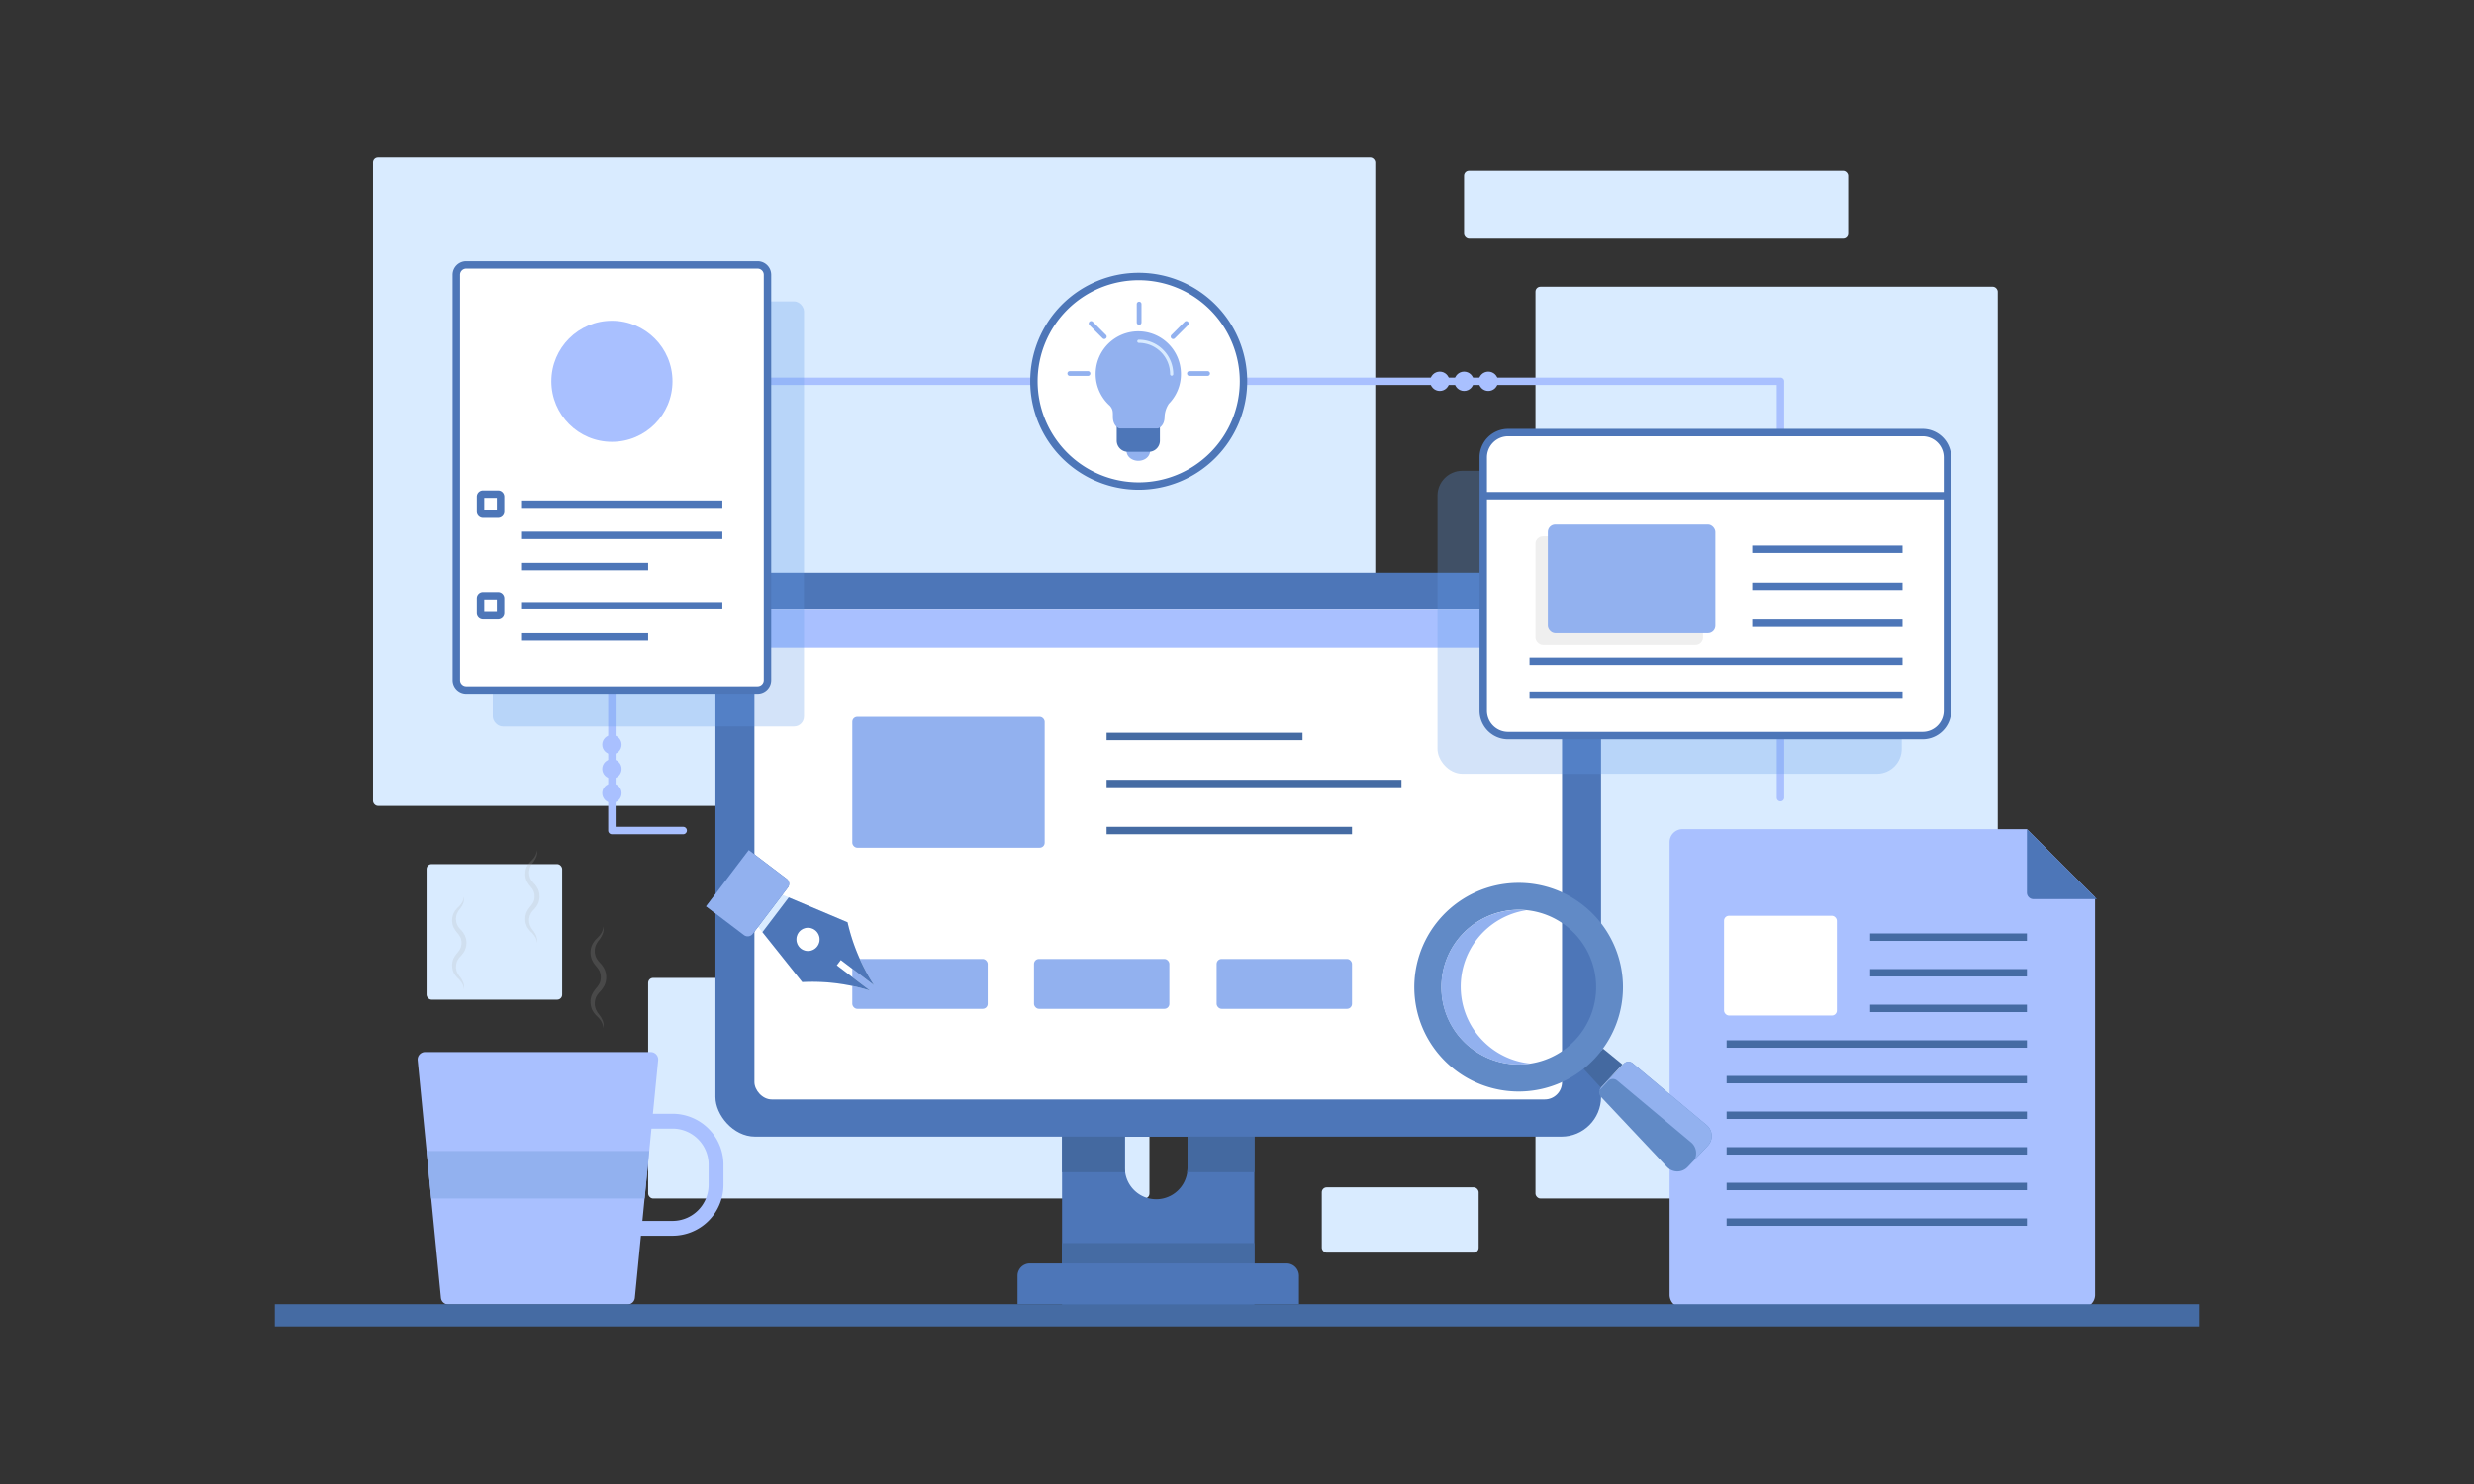 <svg xmlns="http://www.w3.org/2000/svg" viewBox="0 0 1000 600"><rect x="0" y="0" width="1000" height="600" fill="#333333" stroke="none"/><rect width="54.799" height="54.799" x="172.428" y="349.382" fill="#d9ebff" rx="2" class="colord9ebff svgShape"></rect><rect width="155.25" height="27.436" x="591.774" y="69.065" fill="#d9ebff" rx="2" class="colord9ebff svgShape"></rect><rect width="63.412" height="26.408" x="534.264" y="480.057" fill="#d9ebff" rx="2" class="colord9ebff svgShape"></rect><rect width="186.861" height="368.639" x="620.643" y="115.928" fill="#d9ebff" rx="2" class="colord9ebff svgShape"></rect><rect width="202.627" height="89.184" x="261.981" y="395.383" fill="#d9ebff" rx="2" class="colord9ebff svgShape"></rect><rect width="405.098" height="262.119" x="150.796" y="63.714" fill="#d9ebff" rx="2" class="colord9ebff svgShape"></rect><circle cx="247.341" cy="320.689" r="3.911" fill="#a9c0ff" class="colora9c0ff svgShape"></circle><circle cx="247.341" cy="310.876" r="3.911" fill="#a9c0ff" class="colora9c0ff svgShape"></circle><circle cx="247.341" cy="301.063" r="3.911" fill="#a9c0ff" class="colora9c0ff svgShape"></circle><circle cx="581.961" cy="154.156" r="3.911" fill="#a9c0ff" class="colora9c0ff svgShape"></circle><circle cx="591.774" cy="154.156" r="3.911" fill="#a9c0ff" class="colora9c0ff svgShape"></circle><circle cx="601.587" cy="154.156" r="3.911" fill="#a9c0ff" class="colora9c0ff svgShape"></circle><path fill="#a9c0ff" d="M276.144 337.306H247.341a1.5 1.5 0 01-1.5-1.5V154.156a1.5 1.5 0 011.5-1.5H719.664a1.5 1.5 0 011.5 1.5V322.505a1.5 1.5 0 11-3 0V155.656H248.841V334.306H276.144a1.5 1.5 0 010 3zM846.843 362.761V523.513a5.235 5.235 0 01-5.236 5.236H680.096a5.251 5.251 0 01-5.236-5.236v-183.032a5.235 5.235 0 015.236-5.236H819.3z" class="colora9c0ff svgShape"></path><path fill="#4d76b8" d="M847.602,363.52H821.918a2.618,2.618,0,0,1-2.618-2.618V335.245L846.843,362.761Z" class="color4d76b8 svgShape"></path><rect width="45.6" height="40.32" x="696.864" y="370.265" fill="#ffffff" rx="2" class="colorfff svgShape"></rect><rect width="121.396" height="3" x="697.904" y="492.605" fill="#456ba3" class="color456ba3 svgShape"></rect><rect width="121.396" height="3" x="697.904" y="478.205" fill="#456ba3" class="color456ba3 svgShape"></rect><rect width="121.396" height="3" x="697.904" y="463.805" fill="#456ba3" class="color456ba3 svgShape"></rect><rect width="121.396" height="3" x="697.904" y="449.405" fill="#456ba3" class="color456ba3 svgShape"></rect><rect width="121.396" height="3" x="697.904" y="435.005" fill="#456ba3" class="color456ba3 svgShape"></rect><rect width="121.396" height="3" x="697.904" y="420.605" fill="#456ba3" class="color456ba3 svgShape"></rect><rect width="63.396" height="3" x="755.904" y="406.205" fill="#456ba3" class="color456ba3 svgShape"></rect><rect width="63.396" height="3" x="755.904" y="391.805" fill="#456ba3" class="color456ba3 svgShape"></rect><rect width="63.396" height="3" x="755.904" y="377.405" fill="#456ba3" class="color456ba3 svgShape"></rect><path fill="#a9c0ff" d="M271.857,499.621H234.999a20.594,20.594,0,0,1-20.57-20.571v-8.168a20.594,20.594,0,0,1,20.57-20.571h36.858a20.595,20.595,0,0,1,20.571,20.571v8.168A20.595,20.595,0,0,1,271.857,499.621Zm-36.858-43.311a14.588,14.588,0,0,0-14.57,14.571v8.168a14.588,14.588,0,0,0,14.57,14.571h36.858a14.588,14.588,0,0,0,14.571-14.571v-8.168a14.588,14.588,0,0,0-14.571-14.571Z" class="colora9c0ff svgShape"></path><path fill="#a9c0ff" d="M266.028,428.658l-3.6,36.7-1.88,19.21L256.618,524.698a3.012,3.012,0,0,1-2.99,2.71h-72.4a3.013,3.013,0,0,1-2.99-2.71l-3.93-40.13-1.88-19.21-3.6-36.7a3.01,3.01,0,0,1,2.99-3.3h91.22A3.009,3.009,0,0,1,266.028,428.658Z" class="colora9c0ff svgShape"></path><polygon fill="#92b1ef" points="262.428 465.358 260.548 484.568 174.308 484.568 172.428 465.358 262.428 465.358" class="color92b1ef svgShape"></polygon><path fill="#aaaaaa" d="M187.55 362.467a5.986 5.986 0 01-.268 2.658 9.134 9.134 0 01-1.361 2.348 8.35 8.35 0 00-1.258 2.097 5.896 5.896 0 00.203 4.458 8.312 8.312 0 001.404 1.892 9.402 9.402 0 011.652 2.355 7.222 7.222 0 01-.002 5.894 9.522 9.522 0 01-1.651 2.355 8.291 8.291 0 00-1.402 1.892 5.905 5.905 0 00-.536 2.183 5.845 5.845 0 00.336 2.273 8.334 8.334 0 001.257 2.097 9.144 9.144 0 011.36 2.349 5.982 5.982 0 01.266 2.658 6.637 6.637 0 00-.771-2.43 9.2 9.2 0 00-1.602-1.941 9.257 9.257 0 01-1.705-2.193 6.86 6.86 0 01-.703-2.814 6.739 6.739 0 01.5-2.906 9.981 9.981 0 011.558-2.399 8.425 8.425 0 001.312-1.934 5.809 5.809 0 00.003-4.282 8.481 8.481 0 00-1.31-1.934 10.008 10.008 0 01-1.56-2.396 6.735 6.735 0 01-.501-2.905 6.83 6.83 0 01.702-2.813 9.213 9.213 0 011.704-2.193 9.194 9.194 0 001.602-1.941A6.631 6.631 0 00187.55 362.467zM217.104 343.696a5.987 5.987 0 01-.268 2.658 9.133 9.133 0 01-1.361 2.348 8.354 8.354 0 00-1.258 2.097 5.896 5.896 0 00.203 4.458 8.312 8.312 0 001.404 1.892 9.403 9.403 0 011.652 2.356 7.221 7.221 0 01-.002 5.894 9.525 9.525 0 01-1.651 2.355 8.291 8.291 0 00-1.402 1.892 5.902 5.902 0 00-.199 4.456 8.334 8.334 0 001.257 2.097 9.143 9.143 0 011.36 2.349 5.982 5.982 0 01.266 2.658 6.637 6.637 0 00-.771-2.43 9.199 9.199 0 00-1.602-1.941 9.261 9.261 0 01-1.705-2.193 6.859 6.859 0 01-.703-2.814 6.738 6.738 0 01.5-2.905 9.982 9.982 0 011.558-2.399 8.424 8.424 0 001.312-1.934 5.809 5.809 0 00.003-4.282 8.484 8.484 0 00-1.31-1.934 10.007 10.007 0 01-1.56-2.396 6.736 6.736 0 01-.501-2.905 6.829 6.829 0 01.702-2.813 9.21 9.21 0 011.704-2.193 9.194 9.194 0 001.602-1.942A6.631 6.631 0 00217.104 343.696zM243.95 374.53a6.555 6.555 0 01-.294 2.917 10.022 10.022 0 01-1.493 2.577 9.168 9.168 0 00-1.381 2.301 6.47 6.47 0 00.222 4.892 9.105 9.105 0 001.541 2.077 10.318 10.318 0 011.813 2.585 7.925 7.925 0 01-.003 6.468 10.464 10.464 0 01-1.812 2.584 9.086 9.086 0 00-1.539 2.077 6.48 6.48 0 00-.219 4.89 9.148 9.148 0 001.38 2.301 10.031 10.031 0 011.492 2.578 6.557 6.557 0 01.292 2.917 7.282 7.282 0 00-.846-2.666 10.099 10.099 0 00-1.758-2.13A10.159 10.159 0 01239.476 408.491a7.511 7.511 0 01-.771-3.088 7.387 7.387 0 01.548-3.188 10.966 10.966 0 011.709-2.633 9.249 9.249 0 001.44-2.122 6.375 6.375 0 00.004-4.699 9.31 9.31 0 00-1.437-2.123 10.966 10.966 0 01-1.711-2.629 7.401 7.401 0 01-.55-3.188 7.505 7.505 0 01.771-3.087 10.11 10.11 0 011.87-2.406 10.123 10.123 0 001.758-2.131A7.266 7.266 0 00243.95 374.53z" opacity=".19" class="coloraaa svgShape"></path><path fill="#4d76b8" d="M429.28,431.997V528.117h77.76V431.997ZM480,472.207a12.66,12.66,0,0,1-25.32,0V459.547H480Z" class="color4d76b8 svgShape"></path><path fill="#4469a0" d="M429.28,473.948h25.533a12.71,12.71,0,0,1-.134-1.741V459.547H480v12.66a12.711,12.711,0,0,1-.134,1.741h27.173V431.997H429.28Z" class="color4469a0 svgShape"></path><rect width="357.964" height="228.036" x="289.178" y="231.512" fill="#4d76b8" rx="16" class="color4d76b8 svgShape"></rect><rect width="326.44" height="197.985" x="304.94" y="246.537" fill="#ffffff" rx="7" class="colorfff svgShape"></rect><path fill="#a9c0ff" d="M625.651,246.537H310.669a5.729,5.729,0,0,0-5.729,5.729v9.592H631.38v-9.592A5.729,5.729,0,0,0,625.651,246.537Z" class="colora9c0ff svgShape"></path><rect width="77.76" height="52.92" x="344.502" y="289.816" fill="#92b1ef" rx="2" class="color92b1ef svgShape"></rect><rect width="79.2" height="3" x="447.284" y="296.242" fill="#456ba3" class="color456ba3 svgShape"></rect><rect width="119.2" height="3" x="447.284" y="315.274" fill="#456ba3" class="color456ba3 svgShape"></rect><rect width="99.2" height="3" x="447.284" y="334.306" fill="#456ba3" class="color456ba3 svgShape"></rect><rect width="54.72" height="20.16" x="344.502" y="387.722" fill="#92b1ef" rx="2" class="color92b1ef svgShape"></rect><rect width="54.72" height="20.16" x="417.942" y="387.722" fill="#92b1ef" rx="2" class="color92b1ef svgShape"></rect><rect width="54.72" height="20.16" x="491.764" y="387.722" fill="#92b1ef" rx="2" class="color92b1ef svgShape"></rect><path fill="#d9ebff" d="M305.679,373.768l18.582,23.284a78.532,78.532,0,0,1,27.455,3.467l-13.482-10.225,1.628-2.147,13.482,10.225a79.087,79.087,0,0,1-10.763-25.475L315.496,361.445Zm23.759,2.287a4.717,4.717,0,0,1,.907,6.601,4.702,4.702,0,0,1-6.585.904,4.759,4.759,0,0,1-.891-6.603A4.688,4.688,0,0,1,329.438,376.055Z" class="colord9ebff svgShape"></path><path fill="#4d76b8" d="M285.396 366.447L300.706 378.058a2.542 2.542 0 003.556-.488l13.646-17.998.543-.709a2.543 2.543 0 00-.488-3.556L302.652 343.696zM351.716 400.519l-13.481-10.225 1.628-2.147 13.481 10.225a79.089 79.089 0 01-10.763-25.475L318.817 362.845l-5.322 7.017-5.323 7.024 16.088 20.167a78.522 78.522 0 0127.455 3.467zm-28.847-23.562a4.699 4.699 0 11.891 6.603 4.759 4.759 0 01-.891-6.603zm0 0" class="color4d76b8 svgShape"></path><path fill="#92b1ef" d="M302.652,343.696l-17.256,22.751,15.31,11.612a2.542,2.542,0,0,0,3.556-.488l13.646-17.998.542-.709a2.542,2.542,0,0,0-.488-3.556Zm0,0" class="color92b1ef svgShape"></path><path fill="#618ac6" d="M690.291,463.248l-8.133,8.59a5.75,5.75,0,0,1-8.387-.055L647.108,443.461a2.644,2.644,0,0,1,.016-3.625l9.192-9.736a2.643,2.643,0,0,1,3.611-.223l29.841,24.978a5.748,5.748,0,0,1,.523,8.393Zm0,0" class="color618ac6 svgShape"></path><path fill="#92b1ef" d="M690.283,463.241l-5.364,5.669a5.715,5.715,0,0,0-1.433-7.093l-29.856-24.97a2.641,2.641,0,0,0-3.604.208l-3.472,3.679a2.823,2.823,0,0,1,.569-.905l9.192-9.721a2.627,2.627,0,0,1,3.604-.23l29.856,24.97a5.754,5.754,0,0,1,.508,8.393Zm0,0" class="color92b1ef svgShape"></path><rect width="118.499" height="118.499" x="572.129" y="356.445" fill="none" transform="rotate(-1.596 631.379 415.694)"></rect><path fill="#4469a0" d="M647.931,423.937l7.864,6.431-8.711,9.374L640.1,432.129Zm0,0" class="color4469a0 svgShape"></path><path fill="#618ac6" d="M655.99,397.96A42.171,42.171,0,1,0,615.01,441.29,42.173,42.173,0,0,0,655.99,397.96Zm-41.21,32.39a31.262,31.262,0,1,1,30.37-32.12A31.261,31.261,0,0,1,614.78,430.35Z" class="color618ac6 svgShape"></path><path fill="#92b1ef" d="M600.215,421.627a31.074,31.074,0,0,0,18.408,8.38,31.246,31.246,0,1,1-1.726-61.966,31.239,31.239,0,0,0-16.682,53.586Zm0,0" class="color92b1ef svgShape"></path><rect width="187.628" height="122.497" x="581.045" y="190.344" fill="#6299e8" opacity=".28" rx="10.026" class="color6299e8 svgShape"></rect><rect width="187.628" height="122.497" x="599.53" y="174.891" fill="#ffffff" rx="10.026" class="colorfff svgShape"></rect><path fill="#4d76b8" d="M777.132,298.888H609.556a11.54,11.54,0,0,1-11.526-11.526V184.917a11.54,11.54,0,0,1,11.526-11.526H777.132a11.54,11.54,0,0,1,11.526,11.526V287.361A11.54,11.54,0,0,1,777.132,298.888ZM609.556,176.391a8.536,8.536,0,0,0-8.526,8.526V287.361a8.536,8.536,0,0,0,8.526,8.526H777.132a8.536,8.536,0,0,0,8.526-8.526V184.917a8.536,8.536,0,0,0-8.526-8.526Z" class="color4d76b8 svgShape"></path><rect width="60.75" height="3" x="708.238" y="220.569" fill="#4d76b8" class="color4d76b8 svgShape"></rect><rect width="60.75" height="3" x="708.238" y="235.509" fill="#4d76b8" class="color4d76b8 svgShape"></rect><rect width="60.75" height="3" x="708.238" y="250.449" fill="#4d76b8" class="color4d76b8 svgShape"></rect><rect width="150.75" height="3" x="618.238" y="265.855" fill="#4d76b8" class="color4d76b8 svgShape"></rect><rect width="150.75" height="3" x="618.238" y="279.535" fill="#4d76b8" class="color4d76b8 svgShape"></rect><rect width="67.704" height="43.9" x="620.643" y="216.838" fill="#aaaaaa" opacity=".19" rx="3" class="coloraaa svgShape"></rect><rect width="187.628" height="3" x="599.53" y="198.909" fill="#4d76b8" class="color4d76b8 svgShape"></rect><rect width="67.704" height="43.9" x="625.64" y="212.069" fill="#92b1ef" rx="3" class="color92b1ef svgShape"></rect><rect width="777.834" height="9" x="111.083" y="527.286" fill="#456ba3" class="color456ba3 svgShape"></rect><rect width="125.76" height="171.84" x="199.206" y="121.861" fill="#6299e8" opacity=".28" rx="4" class="color6299e8 svgShape"></rect><rect width="125.76" height="171.84" x="184.461" y="107.116" fill="#ffffff" rx="4" class="colorfff svgShape"></rect><rect width="51.36" height="3" x="210.621" y="255.977" fill="#4d76b8" class="color4d76b8 svgShape"></rect><rect width="81.36" height="3" x="210.621" y="243.376" fill="#4d76b8" class="color4d76b8 svgShape"></rect><rect width="51.36" height="3" x="210.621" y="227.537" fill="#4d76b8" class="color4d76b8 svgShape"></rect><rect width="81.36" height="3" x="210.621" y="214.937" fill="#4d76b8" class="color4d76b8 svgShape"></rect><rect width="81.36" height="3" x="210.621" y="202.336" fill="#4d76b8" class="color4d76b8 svgShape"></rect><circle cx="247.341" cy="154.156" r="24.48" fill="#a9c0ff" class="colora9c0ff svgShape"></circle><path fill="#4d76b8" d="M306.221,280.457H188.461a5.506,5.506,0,0,1-5.5-5.5V111.116a5.506,5.506,0,0,1,5.5-5.5H306.221a5.506,5.506,0,0,1,5.5,5.5V274.957A5.506,5.506,0,0,1,306.221,280.457ZM188.461,108.616a2.503,2.503,0,0,0-2.5,2.5V274.957a2.503,2.503,0,0,0,2.5,2.5H306.221a2.503,2.503,0,0,0,2.5-2.5V111.116a2.503,2.503,0,0,0-2.5-2.5Z" class="color4d76b8 svgShape"></path><path fill="#4d76b8" d="M201.341 250.426h-6.1a2.503 2.503 0 01-2.5-2.5v-6.1a2.503 2.503 0 012.5-2.5h6.1a2.503 2.503 0 012.5 2.5v6.1A2.503 2.503 0 01201.341 250.426zm-5.6-3h5.1v-5.1h-5.1zM201.341 209.386h-6.1a2.503 2.503 0 01-2.5-2.5v-6.1a2.503 2.503 0 012.5-2.5h6.1a2.503 2.503 0 012.5 2.5v6.1A2.503 2.503 0 01201.341 209.386zm-5.6-3h5.1v-5.1h-5.1z" class="color4d76b8 svgShape"></path><rect width="77.76" height="16.464" x="429.28" y="502.59" fill="#456ba3" class="color456ba3 svgShape"></rect><path fill="#4d76b8" d="M525.04,527.286h-113.76v-11.464a5,5,0,0,1,5-5h103.76a5,5,0,0,1,5,5Z" class="color4d76b8 svgShape"></path><circle cx="460.27" cy="154.156" r="42.356" fill="#ffffff" class="colorfff svgShape"></circle><path fill="#92b1ef" d="M464.914,181.979c0,2.838-2.416,4.323-4.803,4.323s-4.803-1.485-4.803-4.323a.833.833,0,0,1,.833-.833h7.94a.833.833,0,0,1,.833.833Zm0,0" class="color92b1ef svgShape"></path><path fill="#4d76b8" d="M468.841,172.259V178.167a4.509,4.509,0,0,1-4.507,4.507h-8.446a4.509,4.509,0,0,1-4.507-4.507v-5.908a.959.959,0,0,1,.959-.959h15.544a.959.959,0,0,1,.959.959Zm0,0" class="color4d76b8 svgShape"></path><path fill="#92b1ef" d="M477.344 151.206a17.108 17.108 0 01-4.905 12.043 10.362 10.362 0 00-1.714 5.231c0 3.809-2.439 4.657-2.543 4.69a.939.939 0 01-.299.049H452.594a.958.958 0 01-.396-.086c-.556-.256-2.37-1.333-2.37-4.62V168.299c0-1.917 0-2.812-1.201-4.236a17.239 17.239 0 1128.717-12.857zm0 0M488.151 151.974h-7.405a.959.959 0 010-1.917h7.405a.959.959 0 010 1.917zm-13.983-14.899a.959.959 0 01-.677-1.636l5.33-5.33a.959.959 0 111.356 1.356l-5.335 5.329a.957.957 0 01-.674.282zm-34.375 14.899h-7.405a.959.959 0 010-1.917h7.405a.959.959 0 010 1.917zm6.578-14.899a.956.956 0 01-.678-.282l-5.33-5.33a.959.959 0 111.356-1.356l5.33 5.33a.959.959 0 01-.677 1.636zm0 0M460.435 131.333a.959.959 0 01-.959-.959v-7.405a.959.959 0 111.917 0v7.405a.959.959 0 01-.959.959zm0 0" class="color92b1ef svgShape"></path><path fill="#d9ebff" d="M473.598,151.904a.639.639,0,0,1-.639-.639,12.655,12.655,0,0,0-12.639-12.639.639.639,0,0,1,0-1.278,13.933,13.933,0,0,1,13.917,13.917.639.639,0,0,1-.639.639Zm0,0" class="colord9ebff svgShape"></path><path fill="#4d76b8" d="M460.27,198.013a43.856,43.856,0,1,1,43.856-43.856A43.906,43.906,0,0,1,460.27,198.013Zm0-84.713a40.856,40.856,0,1,0,40.856,40.856A40.903,40.903,0,0,0,460.27,113.3Z" class="color4d76b8 svgShape"></path></svg>